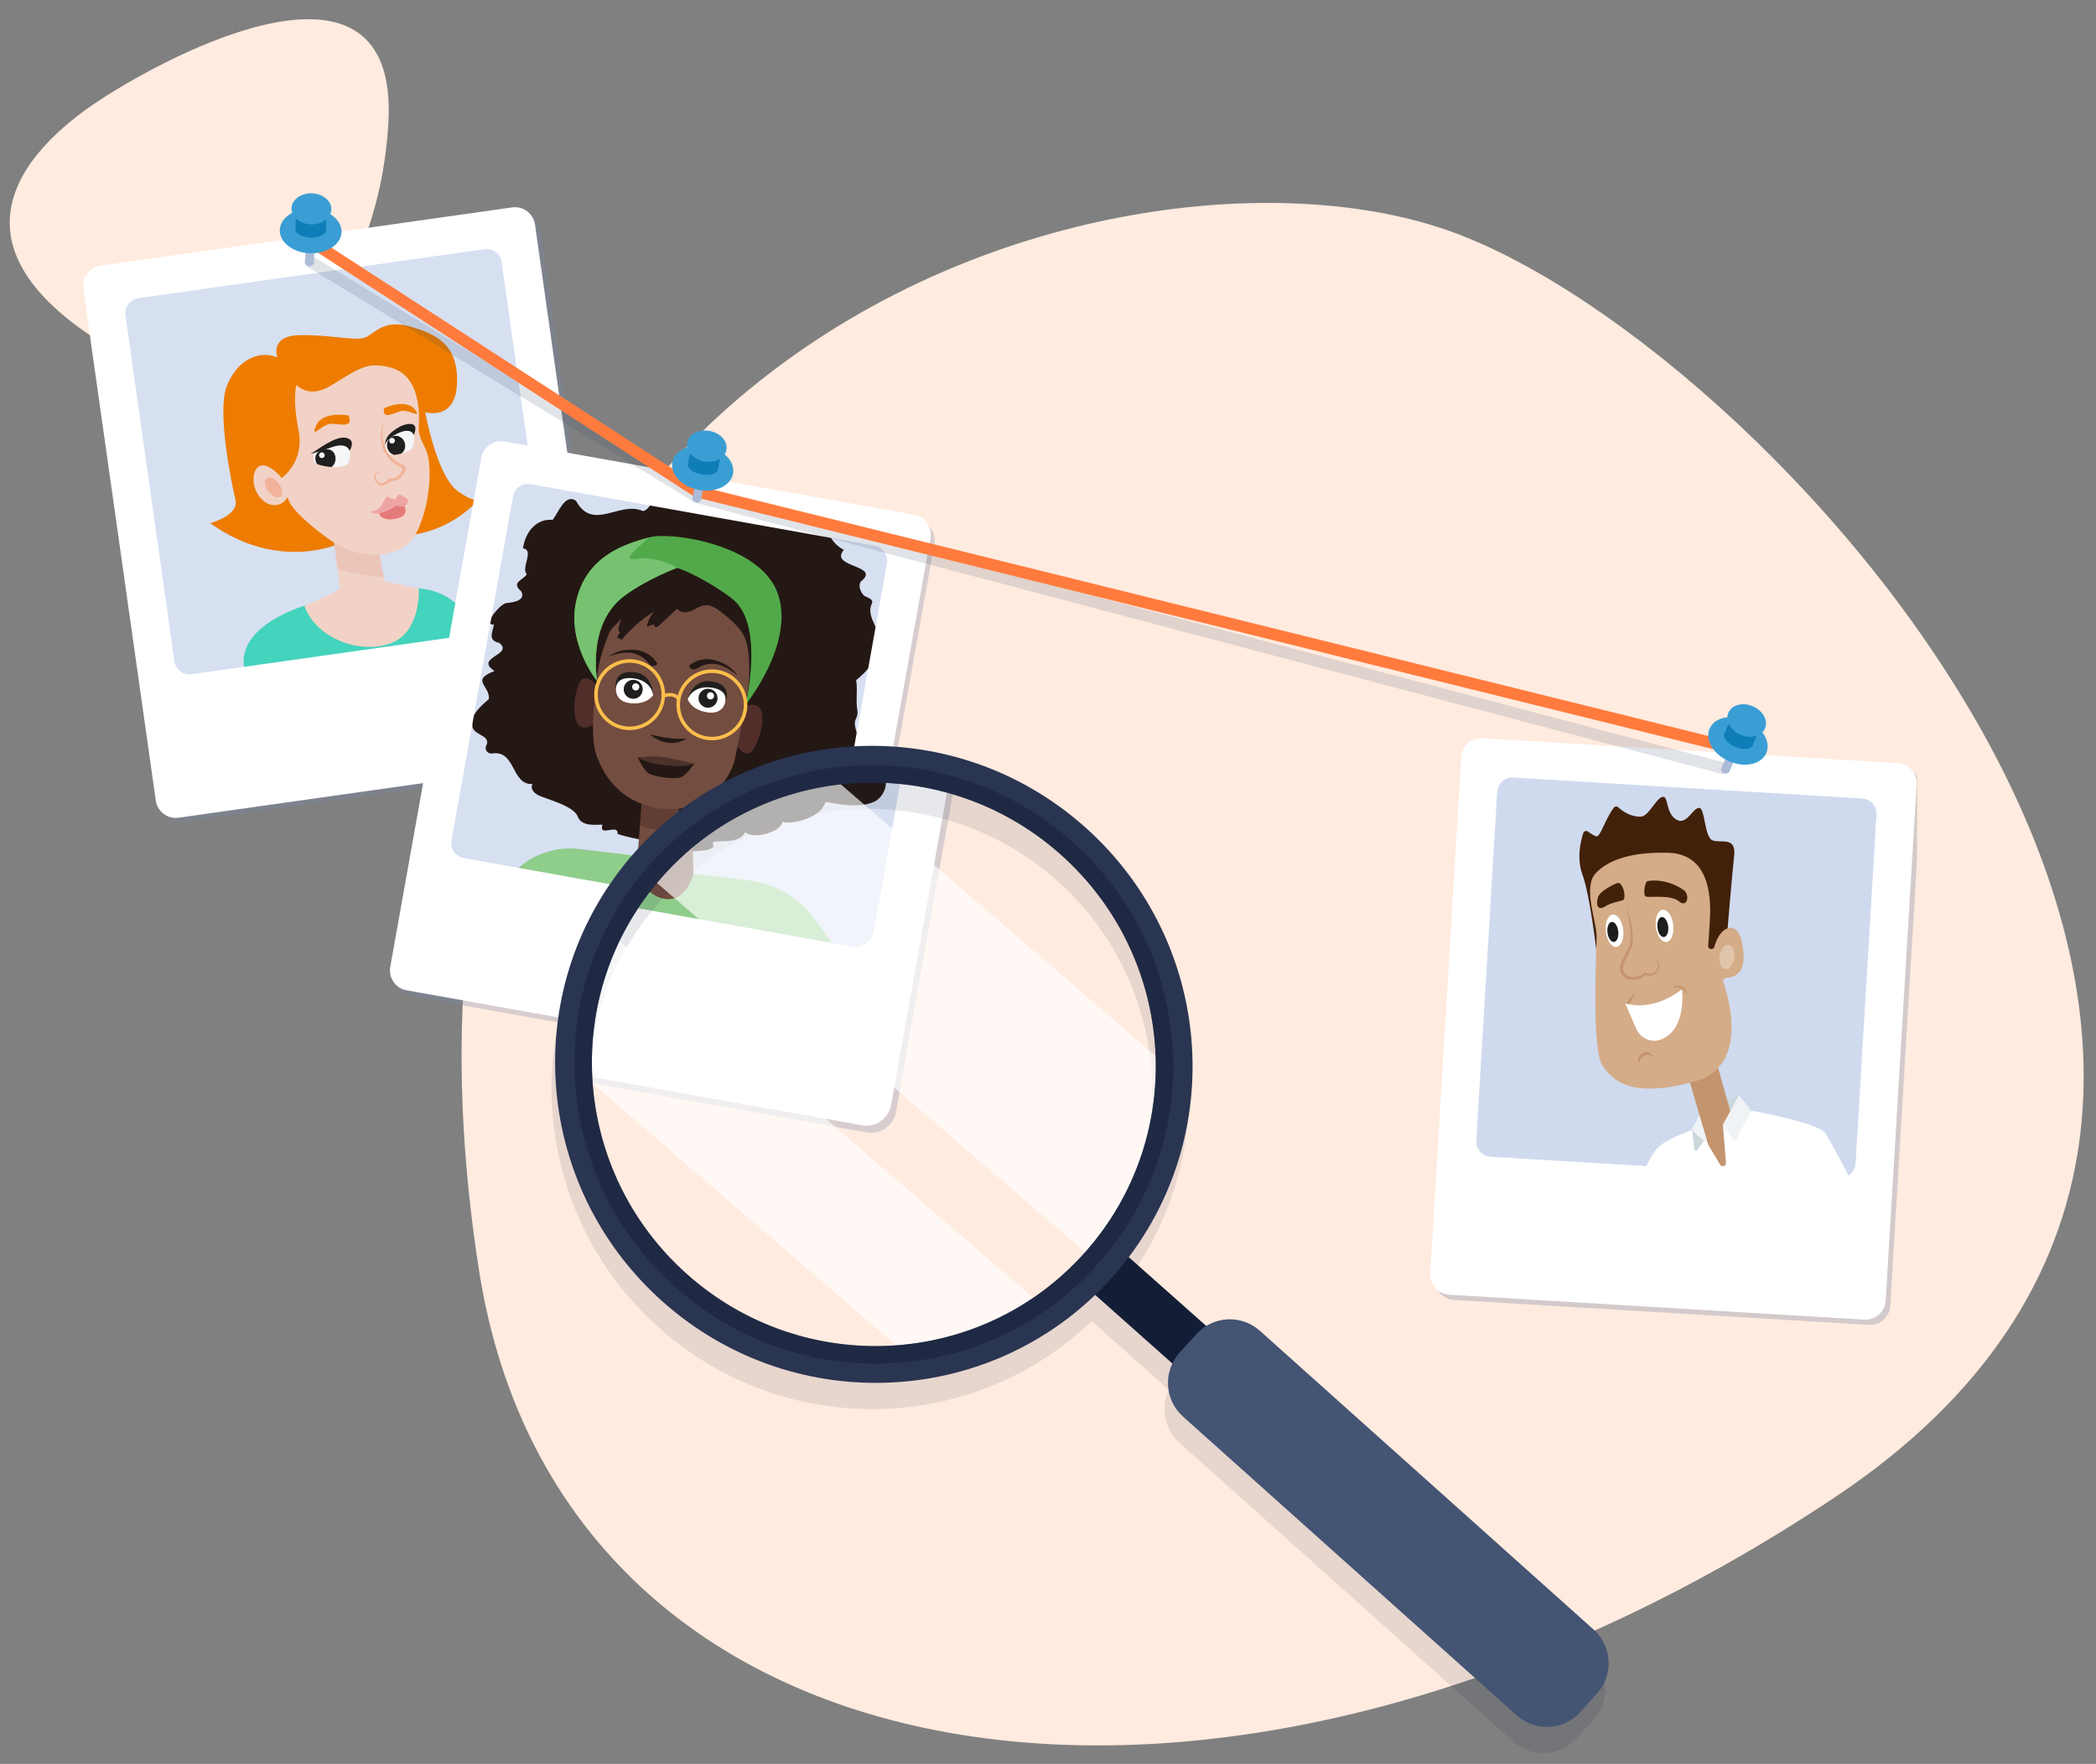 <svg xmlns="http://www.w3.org/2000/svg" xmlns:xlink="http://www.w3.org/1999/xlink" width="677.08" height="569.79" viewBox="0 0 677.08 569.79"><rect x="0" y="0" width="677.08" height="569.79" fill="#808080" stroke="none"/><defs><style>.uuid-dbd7fe86-b0df-4e02-b9c9-ddeb416dab77{fill:#512e29;}.uuid-1f6c19d0-1766-428b-af77-1d5c33235019{fill:none;}.uuid-f231f611-d185-4d3c-a706-bbe4e9144423{clip-path:url(#uuid-7ace41f6-9588-4e81-b0d4-f74372aef672);}.uuid-8cb3a108-7d66-4fa5-8c94-ffd1056febd8{fill:#f1b399;}.uuid-a4138a43-841a-4a81-b680-11cdb18545c3{fill:#52a949;}.uuid-8458871e-7363-4027-b02b-89584852e485{fill:#76c270;}.uuid-0ab805ca-9c82-4c1d-b407-5a7afafacbef{fill:#cbd7db;}.uuid-43fa63ac-a19b-4964-8515-413459365c39{fill:#d0daee;}.uuid-680b1052-d862-482e-bbc6-eef59f0ca9df,.uuid-14639459-3a8d-4a88-9e31-7ead35e84067{isolation:isolate;}.uuid-680b1052-d862-482e-bbc6-eef59f0ca9df,.uuid-9783d395-3432-4a0a-a764-b655f17f5ec7{opacity:.3;}.uuid-72db667d-0659-4df9-ae19-91fba39141ac{fill:#d7e0f1;}.uuid-104b79df-b42d-48ae-9f71-caf2d839ca7e{clip-path:url(#uuid-4ccad45a-09f1-4081-9e7c-712bff9ba8fc);}.uuid-084fa3f1-ff2f-4303-9aae-3270a4bd95ba{fill:#42210a;}.uuid-e565116b-8e8b-4bb1-8ef5-a5fdd68fb046{fill:#ed7c00;}.uuid-f4bcf6ce-548c-41dd-8303-b6e1c521c9d6{fill:#f2d2c6;}.uuid-a21eba31-6d7a-464c-a1e9-08d240596588{mix-blend-mode:multiply;}.uuid-a21eba31-6d7a-464c-a1e9-08d240596588,.uuid-a47a159d-1a4f-460c-a313-1f2a6b20b9b0{opacity:.5;}.uuid-54cf52e9-b1b4-4387-91e8-7277a0a62ede{clip-path:url(#uuid-c2381b49-d5de-4984-95f1-732b2893cb84);}.uuid-85483a94-0612-44e8-b014-a70badaab188{clip-path:url(#uuid-6122d60f-43b3-48e3-ae7a-c2ed873e214a);}.uuid-4ea512b3-77c5-4872-bd4a-d7d537e3491b{clip-path:url(#uuid-a881870a-7fb9-43a8-a004-1c862f9262ee);}.uuid-e624c666-a7e7-4f4f-8309-6da579ddaa03{fill:#2a3551;}.uuid-e86a6606-02e7-4601-91d7-2f7005ae7eae{clip-path:url(#uuid-dc47042b-ff08-4f50-a63f-e97450fe3569);}.uuid-f3fcf564-d60b-4914-95cb-48aaa9f5427d{mix-blend-mode:soft-light;opacity:.66;}.uuid-0b170d69-cf4a-43a0-87fb-3c53a66f6760{clip-path:url(#uuid-1320358e-f6da-4204-a76f-aa377c1d79be);}.uuid-ba8bed62-665c-47fb-bd6d-b5f802011c8e{fill:#f0f3f5;}.uuid-184c2df0-c109-4bf4-8135-eb752c0d01b9{fill:#44d3bd;}.uuid-4362f188-cd67-46c4-baa3-985a20e3740a{clip-path:url(#uuid-8d4d62eb-4967-44ef-bc2c-04af30901aee);}.uuid-1b8d5d5b-a1a8-4e16-9817-68ae8b451473{fill:#ecc5b9;}.uuid-f89a48cf-e612-4505-accd-d46914488f3a{clip-path:url(#uuid-d258702f-7503-483e-be6e-e10481649206);}.uuid-2dc327e3-4c95-4fb1-851f-f1317c118b7f{opacity:.1;}.uuid-2dc327e3-4c95-4fb1-851f-f1317c118b7f,.uuid-e24eb879-7ff2-4c2c-87ec-e7fa2fa4bebf{fill:#131d35;}.uuid-c89a02a7-8026-43f3-baf4-a5afa4399e5a{fill:#fdbe4c;}.uuid-e64317f8-f401-4e40-bc48-9e4247bd2685{clip-path:url(#uuid-a456f843-8462-4eb6-b08f-0965f0788495);}.uuid-ef85882a-84d6-4a1b-b9bb-24b2eb068d88{fill:#7887a7;}.uuid-c68b5392-b014-47d1-9392-0eff6bb2091e{fill:#acbbd7;}.uuid-f82572e1-b45b-4944-9341-5be65445a13f{fill:#3a9ed4;}.uuid-b705a689-f2a0-426b-b542-3438601c91b3{clip-path:url(#uuid-b20e1f33-a91d-4dfc-9979-92b3e943c35c);}.uuid-2e96b672-02d5-4dec-a551-391f0098ae40{clip-path:url(#uuid-7c1447bc-ab17-468a-9d05-a5b951172db0);}.uuid-fc682f06-637b-42a3-9c9e-225ec26bb8aa{fill:#fff;}.uuid-931e984c-8bff-426b-baf2-64249c9dcfa9{fill:#1d1d1c;}.uuid-117db28e-4db3-4797-aae4-65137736b828{fill:#6c7c9b;}.uuid-0c999e75-f6c3-44ac-80e2-3822c7c564c6{fill:#0f7db8;}.uuid-836d9019-7ca2-45ad-b558-98cc24ac3492{fill:#241815;}.uuid-99b7ee39-173e-4330-b251-ee1bd5f9a3a0{fill:#f4f6f8;}.uuid-8984030c-c530-4323-9695-3add3dce6e69{fill:#445473;}.uuid-3b97638c-d729-4496-85c2-0df7219ea956{opacity:.15;}.uuid-753f61f7-9469-4d2c-a14c-a0f48070cf87{fill:#c4946e;}.uuid-1fc5584a-eedb-479e-9132-7f1a26621e43{clip-path:url(#uuid-0bd3ecac-a6e9-4896-b6ff-582099c48096);}.uuid-72a60811-c87a-4963-bc79-bf5cf6f7df9c{fill:#efa4a4;}.uuid-4596da03-b932-45aa-a850-b149ec0e58ca{clip-path:url(#uuid-adbbea16-faea-451d-8fb6-f9aacab33f76);}.uuid-86f98769-4a41-455b-8f22-d3d38cc2ea99{clip-path:url(#uuid-234d4541-db79-4fa0-bccd-04c089753c4b);}.uuid-f7f84cf0-71e6-4c0a-a8e7-1d17686aeea1{fill:#d4ac88;}.uuid-ba83e18d-9769-470b-b5f9-5801184e0c33{clip-path:url(#uuid-296a05d1-88dc-4a58-bf1c-5a3e5ee16d44);}.uuid-135e2ba4-cba0-48c8-a36e-9386f7c58352{fill:#ffebdf;}.uuid-3c073900-d5dc-484a-9bb9-160e2fafc462{clip-path:url(#uuid-aa058bf8-03aa-4005-8dba-fa7595d1c8a0);}.uuid-837e0e62-cad9-4ae1-8f5a-b15799bab8f3{clip-path:url(#uuid-5f379582-30ce-4d29-a647-9d5d974d3099);}.uuid-af8c1c9a-dc46-465b-8a71-1bf002b2990e{fill:#e57a7b;}.uuid-1470e12b-5774-4cf4-b0b6-f73488dab7f6{clip-path:url(#uuid-6a0df8ca-1bff-4c46-beeb-2d76fc47d5a6);}.uuid-a58ceb8a-5498-4f7d-b7e0-d7b21b827c6b{fill:#8fcd8b;}.uuid-29482dd0-95a7-4b0d-a198-7cffec99e1f3{fill:#2e4160;}.uuid-20ca53b6-5f93-422b-8c7d-876e3c5a682a{clip-path:url(#uuid-9f0b32f3-cdd5-40b3-ac09-f346b9782ea3);}.uuid-b6806734-f175-4c76-9ca6-33a892ac6436{fill:#734d3f;}.uuid-0a42f33e-5af8-4a71-b773-03c6840056f9{fill:#201f1d;}.uuid-4ade9225-cb57-4431-91a7-bd98bde579ab{fill:#ff7b3d;}</style><clipPath id="uuid-aa058bf8-03aa-4005-8dba-fa7595d1c8a0"><rect class="uuid-1f6c19d0-1766-428b-af77-1d5c33235019" x="23.72" y="62.45" width="595.61" height="365.49"></rect></clipPath><clipPath id="uuid-a881870a-7fb9-43a8-a004-1c862f9262ee"><rect class="uuid-1f6c19d0-1766-428b-af77-1d5c33235019" x="23.72" y="62.45" width="595.61" height="365.49"></rect></clipPath><clipPath id="uuid-adbbea16-faea-451d-8fb6-f9aacab33f76"><rect class="uuid-1f6c19d0-1766-428b-af77-1d5c33235019" x="23.72" y="62.45" width="595.61" height="365.49"></rect></clipPath><clipPath id="uuid-d258702f-7503-483e-be6e-e10481649206"><rect class="uuid-1f6c19d0-1766-428b-af77-1d5c33235019" x="463.48" y="240.14" width="157.14" height="187.84"></rect></clipPath><clipPath id="uuid-6a0df8ca-1bff-4c46-beeb-2d76fc47d5a6"><rect class="uuid-1f6c19d0-1766-428b-af77-1d5c33235019" x="555.43" y="305.21" width="4.89" height="7.82"></rect></clipPath><clipPath id="uuid-b20e1f33-a91d-4dfc-9979-92b3e943c35c"><rect class="uuid-1f6c19d0-1766-428b-af77-1d5c33235019" x="28.61" y="68.3" width="169.47" height="197.27"></rect></clipPath><clipPath id="uuid-a456f843-8462-4eb6-b08f-0965f0788495"><rect class="uuid-1f6c19d0-1766-428b-af77-1d5c33235019" x="127.23" y="144.36" width="174.69" height="201.13"></rect></clipPath><clipPath id="uuid-9f0b32f3-cdd5-40b3-ac09-f346b9782ea3"><rect class="uuid-1f6c19d0-1766-428b-af77-1d5c33235019" x="206.73" y="259.15" width="12.8" height="9.84"></rect></clipPath><clipPath id="uuid-0bd3ecac-a6e9-4896-b6ff-582099c48096"><rect class="uuid-1f6c19d0-1766-428b-af77-1d5c33235019" x="205.94" y="244.37" width="18.4" height="3.32"></rect></clipPath><clipPath id="uuid-7c1447bc-ab17-468a-9d05-a5b951172db0"><rect class="uuid-1f6c19d0-1766-428b-af77-1d5c33235019" x="98.28" y="82.59" width="460.35" height="167.5"></rect></clipPath><clipPath id="uuid-8d4d62eb-4967-44ef-bc2c-04af30901aee"><circle class="uuid-1f6c19d0-1766-428b-af77-1d5c33235019" cx="278.24" cy="342.06" r="98.1"></circle></clipPath><clipPath id="uuid-c2381b49-d5de-4984-95f1-732b2893cb84"><rect class="uuid-1f6c19d0-1766-428b-af77-1d5c33235019" x="108.98" y="115.96" width="217.1" height="249.96"></rect></clipPath><clipPath id="uuid-dc47042b-ff08-4f50-a63f-e97450fe3569"><rect class="uuid-1f6c19d0-1766-428b-af77-1d5c33235019" x="207.77" y="258.62" width="15.9" height="12.23"></rect></clipPath><clipPath id="uuid-6122d60f-43b3-48e3-ae7a-c2ed873e214a"><rect class="uuid-1f6c19d0-1766-428b-af77-1d5c33235019" x="206.79" y="240.25" width="22.87" height="4.13"></rect></clipPath><clipPath id="uuid-7ace41f6-9588-4e81-b0d4-f74372aef672"><rect class="uuid-1f6c19d0-1766-428b-af77-1d5c33235019" x="246.23" y="201.38" width="223.88" height="427.94" transform="translate(-190.2 405.35) rotate(-48.18)"></rect></clipPath><clipPath id="uuid-4ccad45a-09f1-4081-9e7c-712bff9ba8fc"><rect class="uuid-1f6c19d0-1766-428b-af77-1d5c33235019" x="246.23" y="201.38" width="223.88" height="427.94" transform="translate(-190.2 405.35) rotate(-48.18)"></rect></clipPath><clipPath id="uuid-296a05d1-88dc-4a58-bf1c-5a3e5ee16d44"><rect class="uuid-1f6c19d0-1766-428b-af77-1d5c33235019" x="246.23" y="201.38" width="223.88" height="427.94" transform="translate(-190.2 405.35) rotate(-48.18)"></rect></clipPath><clipPath id="uuid-5f379582-30ce-4d29-a647-9d5d974d3099"><rect class="uuid-1f6c19d0-1766-428b-af77-1d5c33235019" x="268.62" y="227.04" width="65.93" height="187.99" transform="translate(-138.76 331.75) rotate(-48.18)"></rect></clipPath><clipPath id="uuid-234d4541-db79-4fa0-bccd-04c089753c4b"><rect class="uuid-1f6c19d0-1766-428b-af77-1d5c33235019" x="231.35" y="285.58" width="43.46" height="181.07" transform="translate(-195.98 313.95) rotate(-48.18)"></rect></clipPath><clipPath id="uuid-1320358e-f6da-4204-a76f-aa377c1d79be"><rect class="uuid-1f6c19d0-1766-428b-af77-1d5c33235019" x="185.9" y="246.85" width="192.76" height="193.96" transform="translate(-162.18 324.95) rotate(-48.18)"></rect></clipPath></defs><g class="uuid-14639459-3a8d-4a88-9e31-7ead35e84067"><g id="uuid-3f5689d6-d7d9-41ae-9b08-4c50848d0dfb"><path class="uuid-135e2ba4-cba0-48c8-a36e-9386f7c58352" d="M44.15,117.25C-23.87,81.49,7.89,48.34,31.98,32.49c24.09-15.85,96.46-53.52,93.52,6.57-3.26,59.81-42.52,98.69-81.34,78.19"></path><path class="uuid-135e2ba4-cba0-48c8-a36e-9386f7c58352" d="M154.78,410.67C108,111.82,362.68,36.11,469.2,74.96c106.71,38.85,320.32,277.38,123.74,408.57-196.59,131.2-411.29,97.95-438.15-72.87"></path><g id="uuid-99c0e233-c5af-42fd-b14c-e5b5ba4b0d53"><g class="uuid-3c073900-d5dc-484a-9bb9-160e2fafc462"><g class="uuid-4ea512b3-77c5-4872-bd4a-d7d537e3491b"><g class="uuid-4596da03-b932-45aa-a850-b149ec0e58ca"><g class="uuid-680b1052-d862-482e-bbc6-eef59f0ca9df"><g class="uuid-f89a48cf-e612-4505-accd-d46914488f3a"><path class="uuid-117db28e-4db3-4797-aae4-65137736b828" d="M614.47,248.19l-134.04-8.04c-3.61-.22-6.71,2.54-6.93,6.15l-10,166.7c-.22,3.61,2.54,6.71,6.15,6.93l134.04,8.04c3.61.22,6.71-2.53,6.93-6.15l10-166.69c.22-3.61-2.54-6.71-6.15-6.93"></path></g></g><path class="uuid-43fa63ac-a19b-4964-8515-413459365c39" d="M605.56,255.6l-118.85-7.13c-2.86-.17-5.33,2.01-5.5,4.87l-7.13,118.85c-.17,2.86,2.01,5.33,4.88,5.5l118.85,7.13c2.86.17,5.32-2.01,5.5-4.87l7.13-118.85c.17-2.86-2.01-5.33-4.87-5.5"></path><path class="uuid-0ab805ca-9c82-4c1d-b407-5a7afafacbef" d="M556.04,355.82c.37.06,5.71-2.02,5.71-2.02l-1.34,6.96-4.38-4.93Z"></path><path class="uuid-753f61f7-9469-4d2c-a14c-a0f48070cf87" d="M544.8,345.8l7.39,25.51c.02.08.05.15.09.22l4.18,7.36c.45.79,1.62.65,1.87-.22,1.04-3.64,2.92-10.35,2.89-11.05-.04-.85-5.51-20.23-6.85-24.95-.16-.56-.76-.87-1.31-.69l-7.61,2.57c-.52.18-.81.73-.65,1.25"></path><path class="uuid-fc682f06-637b-42a3-9c9e-225ec26bb8aa" d="M551.76,369.72l3.9,6.51c.55.93,1.98.47,1.89-.61l-.95-11.66c-.03-.42.19-.82.57-1l8.26-4.03c.19-.1.41-.13.62-.09,2.7.49,21.42,3.98,23.61,7.27,1.95,2.93,9.32,17.06,11.8,21.85.37.7-.18,1.53-.97,1.49l-70.15-4.18c-.64-.04-1.09-.65-.93-1.28.8-3.08,3.21-11.22,7.15-14.12,3.9-2.87,10.1-4.86,12.47-5.56.54-.16,1.1.15,1.26.69l1.35,4.49c.02.08.06.16.1.23"></path><path class="uuid-0ab805ca-9c82-4c1d-b407-5a7afafacbef" d="M546.57,364.44l.72,6.66c.06.59.83.77,1.15.28l2.08-3.15-3.95-3.79Z"></path><path class="uuid-084fa3f1-ff2f-4303-9aae-3270a4bd95ba" d="M516.08,310.31s-.02-.21-.07-.61c-.4-3.46-2.47-20.79-4.81-27.13-1.95-5.26-.59-10.89.23-13.42.22-.67,1.02-.93,1.58-.51.77.58,1.81,1.27,2.6,1.52,1.32.41,2.66-5.03,5.65-9.2.36-.5,1.08-.57,1.54-.15,1.24,1.16,3.88,3.12,7.32,2.98,2.55-.1,5.1-6.51,7.18-6.39,1.69.1.79,5.28,4.19,7.33,3.4,2.05,5.22-3.77,7.41-3.76,1.94,0,1.62,9.63,4.39,10.53,2.78.9,7.61-1.33,6.9,4.98-.64,5.6-2.39,26.7-2.77,31.33-.04.52-.46.91-.98.93l-40.37,1.36"></path><path class="uuid-f7f84cf0-71e6-4c0a-a8e7-1d17686aeea1" d="M515.43,282.13c-4.2,4.53.38,15.62.33,20.37-.05,4.74-1.66,36.5,1.86,41.67,3.52,5.17,9.39,10.67,29.64,5.26,17.53-4.69,11.4-26.43,9.43-32.19-.22-.65.25-1.31.93-1.34,2.14-.1,5.89-1.14,5.61-7.21-.39-8.45-3.25-10.06-5.97-8.41-2.06,1.25-3.08,4.19-3.46,5.55-.12.42-.49.72-.93.75-.62.03-1.13-.48-1.07-1.1.14-1.68.4-4.98.57-8.63.23-5.25.69-20.97-13.44-21.37-14.13-.4-20.5,3.39-23.51,6.64"></path><path class="uuid-fc682f06-637b-42a3-9c9e-225ec26bb8aa" d="M522.17,305.87c1.55-.18,2.54-2.66,2.2-5.54-.34-2.88-1.87-5.06-3.43-4.88-1.55.18-2.54,2.66-2.2,5.54.34,2.88,1.87,5.06,3.43,4.88"></path><path class="uuid-084fa3f1-ff2f-4303-9aae-3270a4bd95ba" d="M523.03,285.26c-.23-.1-.49-.07-.72.03-1.17.5-5.61,2.53-6.18,4.77-.67,2.59.24,4.1,2.27,2.81,2.03-1.29,4.58-1.67,5.83-2.06,1.15-.36.37-4.87-1.2-5.55"></path><path class="uuid-084fa3f1-ff2f-4303-9aae-3270a4bd95ba" d="M532.27,284.6c-.93.14-1.66,4.58-.59,5.01,1.06.44,8.01-.74,10.69,1.56,2.67,2.3,3.61-2.09,1.62-3.57-2-1.48-6.52-3.79-11.72-3"></path><path class="uuid-753f61f7-9469-4d2c-a14c-a0f48070cf87" d="M525.17,292.41c.9,2.42,1.68,4.92,2.05,7.51.37,2.51.57,5.44-.93,7.78-.6,1.15-1.21,2.28-1.63,3.45-.4,1.15-.62,2.4.1,3.24,1.45,1.86,4.71,1.51,6.25-.07l.24-.25.24.13c.61.33,1.4.51,2.08.32.7-.17,1.26-.71,1.64-1.37.4-.64.65-1.44.34-2.15-.3-.7-1.08-1.18-1.87-1.21.8-.04,1.66.36,2.07,1.12.43.78.22,1.73-.15,2.46-.35.76-1,1.46-1.87,1.73-.88.27-1.78.12-2.6-.26l.48-.12c-.98,1.22-2.32,1.66-3.72,1.8-1.41.1-2.88-.4-3.85-1.54-1.04-1.23-.75-2.95-.27-4.14.49-1.26,1.13-2.4,1.74-3.54,1.4-2.12,1.29-4.76,1.1-7.29-.28-2.54-.75-5.09-1.45-7.59"></path><path class="uuid-753f61f7-9469-4d2c-a14c-a0f48070cf87" d="M533.98,341.4c-1.05-.68-2.08-.96-2.88-.36-.47.25-.85.6-1.14,1.02-.28.42-.49.95-.5,1.57-.34-.52-.42-1.25-.17-1.9.23-.66.77-1.14,1.29-1.51.6-.34,1.42-.5,2.07-.19.65.27,1.08.8,1.32,1.37"></path><path class="uuid-753f61f7-9469-4d2c-a14c-a0f48070cf87" d="M544.99,321.27c-.48-.92-1.1-1.6-1.95-1.9-.41-.19-.88-.32-1.31-.37-.42-.04-.91,0-1.24.41.04-.56.66-.98,1.22-1.01.58-.07,1.1.08,1.63.25,1.04.43,1.82,1.55,1.65,2.62"></path><path class="uuid-753f61f7-9469-4d2c-a14c-a0f48070cf87" d="M525,324.08s3.03-2.26,3.29-5.16c0,0-.57,5.01-2.89,6.08l-.4-.92Z"></path><path class="uuid-fc682f06-637b-42a3-9c9e-225ec26bb8aa" d="M525,324.08s8.37,3.22,18.31-4.5c0,0,1.81,12.66-6.59,16.16-3.19,1.33-6.85-.32-8.21-3.5l-3.51-8.16Z"></path><g class="uuid-680b1052-d862-482e-bbc6-eef59f0ca9df"><g class="uuid-1470e12b-5774-4cf4-b0b6-f73488dab7f6"><path class="uuid-fc682f06-637b-42a3-9c9e-225ec26bb8aa" d="M560.24,309.48c.33-2.15-.47-4.06-1.78-4.25-1.31-.2-2.63,1.38-2.96,3.53-.33,2.15.47,4.06,1.78,4.25,1.31.2,2.63-1.38,2.96-3.53"></path></g></g><path class="uuid-ba8bed62-665c-47fb-bd6d-b5f802011c8e" d="M561.75,353.8l-5.2,9.48,3.09,4.62c.34.5,1.09.46,1.37-.07l4.19-8.01c.33-.62.25-1.38-.18-1.93l-3.26-4.09Z"></path><path class="uuid-ba8bed62-665c-47fb-bd6d-b5f802011c8e" d="M551.7,369.61s-5.84-4.6-5.13-5.17c.7-.57,2.41-4.22,2.41-4.22l2.72,9.39Z"></path><path class="uuid-931e984c-8bff-426b-baf2-64249c9dcfa9" d="M521.39,304.27c.96-.11,1.57-1.65,1.36-3.43s-1.16-3.14-2.12-3.02c-.96.11-1.57,1.65-1.36,3.43.21,1.78,1.16,3.14,2.12,3.02"></path><path class="uuid-fc682f06-637b-42a3-9c9e-225ec26bb8aa" d="M538.32,304.29c1.55-.18,2.54-2.66,2.2-5.54-.34-2.88-1.87-5.06-3.43-4.88-1.55.18-2.54,2.66-2.2,5.54.34,2.88,1.87,5.06,3.43,4.88"></path><path class="uuid-931e984c-8bff-426b-baf2-64249c9dcfa9" d="M537.53,302.69c.96-.11,1.57-1.65,1.36-3.43-.21-1.78-1.16-3.14-2.12-3.02-.96.11-1.57,1.65-1.36,3.43.21,1.78,1.16,3.14,2.12,3.02"></path><path class="uuid-fc682f06-637b-42a3-9c9e-225ec26bb8aa" d="M613.05,246.51l-134.16-8.05c-3.58-.21-6.66,2.54-6.87,6.15l-10,166.7c-.22,3.61,2.51,6.71,6.09,6.93l134.16,8.05c3.58.21,6.66-2.54,6.87-6.15l10-166.7c.22-3.61-2.51-6.71-6.09-6.93M599.41,375.82c-.16,2.71-2.49,4.77-5.2,4.61l-112.71-6.76c-2.71-.16-4.77-2.49-4.61-5.2l6.76-112.68c.16-2.71,2.49-4.77,5.2-4.61l112.71,6.76c2.71.16,4.77,2.49,4.61,5.2l-6.76,112.68Z"></path><g class="uuid-9783d395-3432-4a0a-a764-b655f17f5ec7"><g class="uuid-b705a689-f2a0-426b-b542-3438601c91b3"><path class="uuid-ef85882a-84d6-4a1b-b9bb-24b2eb068d88" d="M192.46,246.68l-132.96,18.83c-3.58.51-6.9-1.99-7.4-5.57L28.68,94.59c-.51-3.58,1.98-6.9,5.57-7.4l132.96-18.83c3.58-.51,6.9,1.98,7.4,5.57l23.42,165.34c.51,3.58-1.99,6.9-5.57,7.4"></path></g></g><path class="uuid-72db667d-0659-4df9-ae19-91fba39141ac" d="M175.76,206.57l-114.55,16.22c-4.56.65-8.78-2.53-9.43-7.09l-16.22-114.55c-.65-4.56,2.53-8.78,7.09-9.42l114.55-16.22c4.56-.65,8.78,2.53,9.42,7.09l16.22,114.55c.65,4.56-2.53,8.78-7.09,9.43"></path><path class="uuid-e565116b-8e8b-4bb1-8ef5-a5fdd68fb046" d="M89.57,115.46s-2.44-6.78,6.61-7.16c9.05-.38,18.27,1.82,21.45.84s5.93-6.22,14.79-3.68c8.86,2.54,15.67,6.07,15.22,18.38-.45,12.31-10.29,9.31-10.29,9.31,0,0,3.73,20.43,10.32,25.32,6.59,4.88,7.42,2.34,7.42,2.34,0,0-8.54,10.91-23.61,12.12s-21.75,2.63-21.75,2.63c0,0-19.7,9.32-41.85-6.56,0,0,9.42-2.45,8.18-7.57-1.24-5.13-5.98-28.16-2.9-36.42,3.26-8.76,10.54-12.06,16.43-9.54"></path><path class="uuid-184c2df0-c109-4bf4-8135-eb752c0d01b9" d="M105.81,193.56l-7.49,2.13s-21.46,6.14-19.5,19.72c1.2,8.31,58.15,5.27,76.12-7.15,0,0-3.13-16.93-19.68-18.19-16.55-1.26-29.46,3.49-29.46,3.49"></path><path class="uuid-1b8d5d5b-a1a8-4e16-9817-68ae8b451473" d="M121.25,171.31l-14.3-2.82s1.26,9.1,2.09,15.4c2.74,1.05,7.34,2.15,14.92,2.5l-2.71-15.07Z"></path><path class="uuid-f4bcf6ce-548c-41dd-8303-b6e1c521c9d6" d="M124.21,187.78l-.25-1.39c-7.58-.35-12.18-1.45-14.92-2.5.39,3,.68,5.36.69,5.82.02,1.41-11.4,5.98-11.4,5.98,3.93,11.09,18.98,15.88,28.4,11.91,9.42-3.97,8.54-17.53,8.54-17.53l-11.06-2.29Z"></path><path class="uuid-f4bcf6ce-548c-41dd-8303-b6e1c521c9d6" d="M95.76,124.36s2.9,3.19,7.76,1.74c4.87-1.44,11.64-8.2,17.64-8.07,6,.13,11.86,2.15,13.61,11.08,1.75,8.93-1.24,8.38,2.47,15.39s.35,26.86-5.8,31.49c-6.55,4.94-16.82,4.31-25.58-2.09-8.77-6.4-12.55-10.78-12.96-13.39,0,0-1.16,2.62-4.11,2.67-2.95.05-5.64-2.59-6.58-5.99-.94-3.4.22-7.15,2.99-6.86,2.77.29,5.8,4.06,5.8,4.06,0,0,7.51-5.08,5.44-15.43-2.07-10.35-.69-14.6-.69-14.6"></path><path class="uuid-99b7ee39-173e-4330-b251-ee1bd5f9a3a0" d="M112.95,143.33s.59,4.62-.5,6.3c-1.62,2.49-10.39.76-10.97-.29-.58-1.05.07-3.42.07-3.42l6.86-2.77,4.55.18Z"></path><path class="uuid-0a42f33e-5af8-4a71-b773-03c6840056f9" d="M112.93,145.65s2.33-3.66-1.29-4.24c-3.62-.58-9.2,4.1-11.31,5.16,0,0,1.88-.3,6.62-2.03,5.31-1.94,5.98,1.1,5.98,1.1"></path><path class="uuid-99b7ee39-173e-4330-b251-ee1bd5f9a3a0" d="M133.73,140.35s.28,2.13-.33,3.9c-.69,2-6.2,3-7.67,2.45-1.28-.48-1.12-1.43-1.16-2.08-.09-1.45.67-3.02,1.73-3.92,1.54-1.31,6.24-4.84,7.42-.35"></path><path class="uuid-0a42f33e-5af8-4a71-b773-03c6840056f9" d="M125.09,144.55c.25,1.1,1.01,1.94,1.95,2.3.5.19,2.46-.19,2.79-.48.84-.71,1.25-1.9.98-3.11-.38-1.69-1.97-2.77-3.55-2.42-1.58.36-2.55,2.01-2.17,3.7"></path><path class="uuid-0a42f33e-5af8-4a71-b773-03c6840056f9" d="M124.38,143.74s-.1-1.91,1.48-3.5c1.52-1.52,3.16-2.32,3.52-2.52.97-.52,6.56-2.48,4.27,2.86,0,0-.59-2.64-4.86-.72-4.27,1.92-4.41,3.87-4.41,3.87"></path><path class="uuid-0a42f33e-5af8-4a71-b773-03c6840056f9" d="M101.95,148.75c.09.41.19.84.45,1.11.31.33,4.44,1.24,4.81.92.93-.79,1.39-2.12,1.09-3.47-.42-1.88-2.05-2.48-3.81-2.09-1.75.4-2.97,1.63-2.55,3.52"></path><path class="uuid-99b7ee39-173e-4330-b251-ee1bd5f9a3a0" d="M103.07,147.25c.11.5.6.81,1.1.7.5-.11.81-.6.7-1.1-.11-.5-.6-.81-1.1-.7-.5.11-.81.6-.7,1.1"></path><path class="uuid-99b7ee39-173e-4330-b251-ee1bd5f9a3a0" d="M127.55,142.16c.11.5-.2.99-.7,1.1-.5.11-.99-.2-1.1-.7-.11-.5.2-.99.7-1.1.5-.11.99.2,1.1.7"></path><path class="uuid-af8c1c9a-dc46-465b-8a71-1bf002b2990e" d="M130.43,162.96s1.52,2.42-.34,3.73c-1.87,1.31-7.28,2.02-7.82-1.34-.23-1.45,8.16-2.39,8.16-2.39"></path><path class="uuid-72a60811-c87a-4963-bc79-bf5cf6f7df9c" d="M127.55,161.39c.16-.22,1.29-1.74,1.29-1.74,0,0,2.85,1.06,2.93,1.95.08.89-.45,1.88-1.67,2.06-1.21.18-1.73-.64-2.6,0-.87.65-5.74,3.44-7.9,1.57,0,0,2.34.12,3.68-2.15,1.34-2.28,1.38-2.8,1.97-2.56.59.23,2.3.88,2.3.88"></path><path class="uuid-e565116b-8e8b-4bb1-8ef5-a5fdd68fb046" d="M124.02,131.94c.03-.21,7.18-3.29,9.93.27,2.75,3.56-1.94-.26-4.69.65-2.75.91-5.7,2.63-5.24-.92"></path><path class="uuid-e565116b-8e8b-4bb1-8ef5-a5fdd68fb046" d="M112.66,134.3c-.08-.22-8.57-1.6-10.57,3.23-1.99,4.83,2.01-.86,5.2-.65,3.19.21,6.81,1.29,5.37-2.58"></path><path class="uuid-8cb3a108-7d66-4fa5-8c94-ffd1056febd8" d="M124.18,135.58c-1.18,4-.72,8.64,1.93,11.73.66.76,1.44,1.43,2.29,1.98.43.27.87.51,1.33.7.25.11.41.15.7.24.72.34.62.95.61,1.21-.38,2.46-2.7,4.2-5.07,3.97l.34-.12c-.72.64-1.49,1.18-2.47,1.47-.48.13-1.08.16-1.57-.15-.49-.34-.69-.73-.96-1.14-.46-.72-.84-2.07.16-2.71.96-.47,1.92.06,2.62.55-.76-.4-1.76-.74-2.45-.29-.67.5-.3,1.49.15,2.15.49.79,1.06,1.22,1.85.89.75-.26,1.46-.84,2.06-1.4l.15-.14.18.02c1.92.2,3.77-1.41,4-3.17.05-.23-.12-.29.09-.16-.22-.06-.56-.18-.79-.29-.52-.23-.99-.51-1.46-.81-.92-.62-1.75-1.36-2.45-2.21-1.46-1.68-2.16-3.9-2.32-6.04-.18-2.15.19-4.34,1.08-6.27"></path><path class="uuid-8cb3a108-7d66-4fa5-8c94-ffd1056febd8" d="M86.67,158.71c1.22,1.65,2.97,2.43,3.91,1.74.94-.69.72-2.6-.5-4.25-1.22-1.65-2.97-2.43-3.91-1.74-.94.69-.72,2.6.5,4.25"></path><path class="uuid-fc682f06-637b-42a3-9c9e-225ec26bb8aa" d="M165.48,66.99l-133.07,18.84c-3.55.5-6.02,3.81-5.51,7.4l23.42,165.35c.51,3.58,3.8,6.08,7.35,5.57l133.07-18.84c3.55-.5,6.02-3.81,5.51-7.39l-23.42-165.35c-.51-3.58-3.8-6.08-7.35-5.57M177.87,196.43c.38,2.69-1.49,5.17-4.18,5.55l-111.79,15.83c-2.69.38-5.17-1.49-5.55-4.17l-15.83-111.77c-.38-2.69,1.49-5.17,4.18-5.55l111.79-15.83c2.69-.38,5.17,1.49,5.55,4.17l15.83,111.77Z"></path><g class="uuid-9783d395-3432-4a0a-a764-b655f17f5ec7"><g class="uuid-e64317f8-f401-4e40-bc48-9e4247bd2685"><path class="uuid-ef85882a-84d6-4a1b-b9bb-24b2eb068d88" d="M264.82,345.39l-132.19-23.64c-3.56-.64-5.93-4.04-5.29-7.6l29.4-164.39c.64-3.56,4.04-5.93,7.6-5.29l132.19,23.64c3.56.64,5.93,4.04,5.29,7.6l-29.4,164.39c-.64,3.56-4.04,5.93-7.6,5.29"></path></g></g><path class="uuid-72db667d-0659-4df9-ae19-91fba39141ac" d="M268.34,305.01l-125.38-22.42c-.95-.17-1.58-1.08-1.41-2.03l22.42-125.38c.17-.95,1.08-1.58,2.03-1.41l125.38,22.42c.95.17,1.58,1.08,1.41,2.03l-22.42,125.38c-.17.95-1.08,1.58-2.03,1.41"></path><path class="uuid-836d9019-7ca2-45ad-b558-98cc24ac3492" d="M199.53,269.4c.24-3.6-6.18,1.31-4.93-2.99-1.4-.17-6.66.94-7.99-2.67-1.33-3.61-11.05-5.81-13.05-7.03-2-1.22-2.04-2.69-1.52-3.44-7.06.37-5.28-11.32-13.35-9.83-1.67-.17-2.27-1.74-1.43-3,1.08-3.14-4.95-2.96-4.66-6.28-.62-3.36,2.88-6.17,5.32-8.35.43-4.29-6.06-6.06,1.82-9.05-6.72-4.46,6.35-5.13,1.56-9.08-3.79-.78-2.23-3.28-1.73-5.97-3.97.59,2.03-6.81,4.05-6.91,2.14-.17,6.32-.81,4.76-3.76-3.36-2.96.33-3.43,1.81-5.52-2.03-2.13,2.56-7.73-1.25-8.41.77-5.31,4.3-9.64,9.58-9.18,1.78-2.11,3.94-8.67,7.55-6.15,5.54,10.04,13.96-.08,21.63,3.31,3.12-.3,4.86-9.69,8.31-5.95.69,1.83,2.84,1.3,4.03.17,8.82,4,7.95,3.37,17.94-.78-.57,5.61,6.37.95,10.39,5.34,10.58-1.1,12.91,6.03,19.88,3.81-2.38,3.56.88,8.28,4.36,9.93-5.01,5.75,12.18,4.85,5.55,10.18-1.05,1.19-.26,3.56,1.09,4.72,5.73,2.49-.61,1.45,3.18,9.1,4.81,9.7-3.89,16.46-5.88,18.12.58,2.85-.18,6.69.42,9.82.2,1.04-.17,2.05-.62,3.01-.78,1.68.84,4.54.79,6.23-.13,2.63-3.57,5.04-3.98,7.57-.25,1.56-.86,3.02-2.01,4.11-1.06,1.01-1.51,2.58-1.41,4.18.11,1.8-1.32,4.04-2.96,4.78-3.96,1.81-9.04.64-12.73.08-1.54,5.16-11.19,5.99-11.15,5-.09,2.86-7.74,4.86-9.66,2.85-2.16,3.98-9.38,1.23-8.38,3.23,1.42,2.85-15.65,1.97-25.36-1.18"></path><path class="uuid-dbd7fe86-b0df-4e02-b9c9-ddeb416dab77" d="M193.37,222.14s-2.66-3.68-5.07-2.82c-2.41.86-5.17,16.63,1.16,15.6,6.34-1.03,3.91-12.78,3.91-12.78"></path><path class="uuid-dbd7fe86-b0df-4e02-b9c9-ddeb416dab77" d="M193.37,222.14s-2.66-3.68-5.07-2.82c-2.41.86-5.17,16.63,1.16,15.6,6.34-1.03,3.91-12.78,3.91-12.78"></path><path class="uuid-dbd7fe86-b0df-4e02-b9c9-ddeb416dab77" d="M237.37,239.76s2.09,4.04,4.6,3.54c2.51-.5,7.57-15.69,1.15-15.6-6.42.09-5.75,12.07-5.75,12.07"></path><path class="uuid-dbd7fe86-b0df-4e02-b9c9-ddeb416dab77" d="M237.37,239.76s2.09,4.04,4.6,3.54c2.51-.5,7.57-15.69,1.15-15.6-6.42.09-5.75,12.07-5.75,12.07"></path><path class="uuid-a58ceb8a-5498-4f7d-b7e0-d7b21b827c6b" d="M261.28,303.79l-99.1-17.86,3.42-3.72c5.46-5.95,13.45-8.91,21.48-7.96l46.97,5.59c7.01.83,13.34,4.58,17.45,10.31l9.78,13.63Z"></path><path class="uuid-b6806734-f175-4c76-9ca6-33a892ac6436" d="M207.31,259.15l-1.48,19.2s1.18,5.64,6.7,6.37c5.52.73,7.26-6.55,7.26-6.55l-.54-18.27-11.95-.76Z"></path><g class="uuid-a47a159d-1a4f-460c-a313-1f2a6b20b9b0"><g class="uuid-20ca53b6-5f93-422b-8c7d-876e3c5a682a"><path class="uuid-dbd7fe86-b0df-4e02-b9c9-ddeb416dab77" d="M216.46,268.95c1.02.08,2.04.04,3.06-.06l-.27-8.97-11.95-.76-.58,7.58c.38.12.77.24,1.15.35,2.82.82,5.66,1.65,8.59,1.86"></path></g></g><path class="uuid-b6806734-f175-4c76-9ca6-33a892ac6436" d="M192.89,220.01s-2.85,16.54-.21,23.97c2.64,7.43,8.64,16.1,22.02,17.34,12.07,1.12,21.09-8.33,22.78-16.42,1.7-8.09,4.81-25.04,4.81-25.04l7.52-23.3-28.28-5.74-32.45.08,3.74,23.52.07,5.59Z"></path><path class="uuid-fc682f06-637b-42a3-9c9e-225ec26bb8aa" d="M222.13,225.83s1.72-5.23,7.66-4.52c5.93.71,4.5,5.38,4.5,5.38,0,0-.54,4.27-5.87,3.41-5.33-.85-6.28-4.27-6.28-4.27"></path><path class="uuid-0a42f33e-5af8-4a71-b773-03c6840056f9" d="M222.13,225.83s1.56-4.44,7.49-3.73c5.93.71,4.66,4.59,4.66,4.59,0,0,2.77-5.72-4.68-6.61-5.86-.7-7.47,5.75-7.47,5.75"></path><path class="uuid-0a42f33e-5af8-4a71-b773-03c6840056f9" d="M231.77,225.91c-.2,1.68-1.73,2.89-3.41,2.69-1.68-.2-2.89-1.73-2.69-3.41.2-1.68,1.73-2.89,3.41-2.69,1.68.2,2.89,1.73,2.69,3.41"></path><path class="uuid-fc682f06-637b-42a3-9c9e-225ec26bb8aa" d="M230.66,224.91c-.08.63-.65,1.09-1.28,1.01-.63-.08-1.09-.65-1.01-1.28.08-.63.65-1.09,1.28-1.01.63.08,1.09.65,1.01,1.28"></path><path class="uuid-fc682f06-637b-42a3-9c9e-225ec26bb8aa" d="M211,224.51s-.45-5.48-6.38-6.19c-5.93-.71-5.63,4.17-5.63,4.17,0,0-.47,4.27,4.91,4.69,5.38.42,7.11-2.68,7.11-2.68"></path><path class="uuid-0a42f33e-5af8-4a71-b773-03c6840056f9" d="M211,224.51s-.47-4.68-6.41-5.39c-5.93-.71-5.61,3.37-5.61,3.37,0,0-1.35-6.22,6.1-5.33,5.86.7,5.91,7.35,5.91,7.35"></path><path class="uuid-0a42f33e-5af8-4a71-b773-03c6840056f9" d="M201.5,222.31c-.2,1.68,1,3.21,2.69,3.41,1.68.2,3.21-1,3.41-2.69.2-1.68-1-3.21-2.69-3.41-1.68-.2-3.21,1-3.41,2.69"></path><path class="uuid-fc682f06-637b-42a3-9c9e-225ec26bb8aa" d="M204.22,221.76c-.08.63.38,1.21,1.01,1.28.63.08,1.21-.38,1.28-1.01.08-.63-.38-1.21-1.01-1.28-.63-.08-1.21.38-1.28,1.01"></path><path class="uuid-836d9019-7ca2-45ad-b558-98cc24ac3492" d="M210.07,237.25c2.05.43,3.89.97,5.82,1.14,1.91.36,3.79.25,5.89.25-3.59,2.32-8.74,1.52-11.72-1.39"></path><path class="uuid-836d9019-7ca2-45ad-b558-98cc24ac3492" d="M224.37,246.5s-1.36,1.56-9.12.75c-7.63-.8-9.29-2.76-9.29-2.76,0,0,1.92,4.56,3.89,5.53,1.98.97,8.08,1.8,10.07,1.09,1.99-.72,4.44-4.61,4.44-4.61"></path><path class="uuid-836d9019-7ca2-45ad-b558-98cc24ac3492" d="M212.22,214.23s-1.89-3.89-7.27-4.31c-5.38-.42-8.33,2.16-8.33,2.16,0,0,4.83-2.07,8.56-.89,3.73,1.18,4.51,3.91,5.46,3.95.95.04,1.92-.36,1.59-.91"></path><path class="uuid-836d9019-7ca2-45ad-b558-98cc24ac3492" d="M222.78,214.91s3.1-3.02,8.31-1.59c5.2,1.43,7.1,4.87,7.1,4.87,0,0-3.84-3.59-7.75-3.75s-5.57,2.15-6.47,1.86c-.91-.28-1.68-.99-1.18-1.4"></path><g class="uuid-a47a159d-1a4f-460c-a313-1f2a6b20b9b0"><g class="uuid-1fc5584a-eedb-479e-9132-7f1a26621e43"><path class="uuid-836d9019-7ca2-45ad-b558-98cc24ac3492" d="M215.28,244.7c2.84.51,9.06,1.99,9.06,1.99,0,0-2.02,1.6-9.12.75-8.44-1-9.29-2.76-9.29-2.76,0,0,5.2-.72,9.34.02"></path></g></g><path class="uuid-836d9019-7ca2-45ad-b558-98cc24ac3492" d="M200.78,199.44c-.3,1.01-.6,2.01-.9,3.02-.2.66-.18,1.67.51,1.72-.38.58-.76,1.16-1.15,1.73.59.08,1.14.42,1.48.91,2.99-3.7,6.62-6.88,10.69-9.35-1.25,1.38-2.11,3.1-2.47,4.93.84-.26,1.69-.52,2.53-.78-.36.27,0,.91.45.93.45.03.83-.3,1.15-.61,1.9-1.78,3.81-3.56,5.71-5.35.85,1.44,2.98,1.4,4.52.75,1.54-.65,2.96-1.74,4.62-1.84,1.97-.12,3.71,1.17,5.26,2.39,3.34,2.64,6.88,5.56,7.96,9.68,1.26,4.84,1.14,12.28.06,18.07-.15.81,1.53-1.68,2.34-1.53.54.1,1.09-.11,1.59-.34,6.73-3.09,10.89-10.16,12.58-17.36,1.06-4.5,1.26-9.42-.8-13.55-2.3-4.6-7-7.46-11.66-9.63-12.49-5.84-26.34-8.53-40.12-8.51-7.57.01-15.47.94-21.83,5.04-6.36,4.11-10.71,12.12-8.53,19.38,1.84,6.14,8.25,11.1,14.07,13.3,3.92,1.48,4.03,7.55,4.03,7.55-.07-5.59,3.4-15.01,4.52-16.58.78-1.09,3.01-2.79,3.37-3.99"></path><path class="uuid-a4138a43-841a-4a81-b680-11cdb18545c3" d="M192.89,220.01c-.18-1.69-3.06-18.92,9.04-27.71,7.57-5.49,16.73-8.83,16.73-8.83,4.44,1.13,14.96,7.28,18.58,10.57,9.65,8.8,3.6,33.63,3.6,33.63,0,0,15.92-19.6,10.49-35.73-5.43-16.13-34.76-20.31-41.63-18.35-6.86,1.96-19.52,5.3-23.32,19.56-3.8,14.26,6.5,26.85,6.5,26.85"></path><path class="uuid-8458871e-7363-4027-b02b-89584852e485" d="M209.71,173.59c-6.86,1.96-19.52,5.3-23.32,19.56-3.8,14.26,6.5,26.85,6.5,26.85-.18-1.69-3.06-18.92,9.04-27.71,7.57-5.49,16.73-8.83,16.73-8.83,0,0-2.6-2.06-8.4-2.97-3.36-.53-4.5.3-6.4.09-1.9-.2,2.22-3.76,4.03-5.38l1.81-1.62Z"></path><path class="uuid-c89a02a7-8026-43f3-baf4-a5afa4399e5a" d="M227.96,238.96c-6.22-1.11-10.37-7.07-9.26-13.29,1.11-6.22,7.07-10.37,13.29-9.26,6.21,1.11,10.37,7.07,9.26,13.29-1.11,6.22-7.07,10.37-13.29,9.26M231.79,217.54c-5.6-1-10.97,2.74-11.97,8.34-1,5.6,2.74,10.97,8.34,11.97,5.6,1,10.97-2.74,11.97-8.34,1-5.6-2.74-10.97-8.34-11.97"></path><path class="uuid-c89a02a7-8026-43f3-baf4-a5afa4399e5a" d="M201.38,235.67c-6.22-1.11-10.37-7.07-9.26-13.29,1.11-6.22,7.07-10.37,13.29-9.26,6.21,1.11,10.37,7.07,9.26,13.29-1.11,6.22-7.07,10.37-13.29,9.26M205.21,214.24c-5.6-1-10.97,2.74-11.97,8.34-1,5.6,2.74,10.97,8.34,11.97,5.6,1,10.97-2.74,11.97-8.34,1-5.6-2.74-10.97-8.34-11.97"></path><path class="uuid-c89a02a7-8026-43f3-baf4-a5afa4399e5a" d="M214.5,225.39l-.49-1.03c1.24-.58,4.01-1.12,5.69,1.06l-.9.69c-1.54-1.99-4.2-.78-4.31-.73"></path><path class="uuid-fc682f06-637b-42a3-9c9e-225ec26bb8aa" d="M295.32,166.27l-132.3-23.66c-3.53-.63-6.91,1.74-7.55,5.3l-29.4,164.39c-.64,3.56,1.71,6.96,5.24,7.59l132.3,23.66c3.53.63,6.91-1.74,7.55-5.3l29.4-164.39c.64-3.56-1.71-6.96-5.24-7.59M266.66,293.1c-.48,2.67-3.03,4.45-5.7,3.97l-111.14-19.88c-2.67-.48-4.45-3.03-3.97-5.7l19.87-111.12c.48-2.67,3.03-4.45,5.7-3.97l111.14,19.88c2.67.48,4.45,3.03,3.97,5.7l-19.87,111.12Z"></path><g class="uuid-3b97638c-d729-4496-85c2-0df7219ea956"><g class="uuid-2e96b672-02d5-4dec-a551-391f0098ae40"><path class="uuid-29482dd0-95a7-4b0d-a198-7cffec99e1f3" d="M556.7,250.09c-.14,0-.28-.03-.41-.06l-331.42-87.58c-.17-.05-.34-.12-.5-.21l-125.21-76.19c-.88-.55-1.14-1.71-.59-2.59.54-.86,1.66-1.13,2.54-.62l124.98,76.06,331.16,87.5c1,.27,1.6,1.29,1.33,2.29-.22.84-1,1.42-1.87,1.39"></path></g></g><path class="uuid-4ade9225-cb57-4431-91a7-bd98bde579ab" d="M560.53,243.71c-.13,0-.26-.02-.38-.05l-335.35-83c-.2-.05-.39-.13-.56-.25L96.23,77.44c-.88-.55-1.15-1.7-.6-2.58.55-.88,1.7-1.15,2.58-.6.02.01.04.02.06.04l127.73,82.8,335.04,82.92c1.01.25,1.62,1.26,1.37,2.27-.21.86-1,1.45-1.88,1.42"></path><path class="uuid-c68b5392-b014-47d1-9392-0eff6bb2091e" d="M98.97,74l2.81.1-.38,10.89c-.2.66-.84,1.08-1.52,1-1.29-.05-1.28-1.09-1.28-1.09l.38-10.89Z"></path><path class="uuid-f82572e1-b45b-4944-9341-5be65445a13f" d="M90.39,74.28c.14-3.97,4.71-7.04,10.22-6.84,5.5.19,9.85,3.57,9.71,7.54-.14,3.97-4.71,7.04-10.22,6.84-5.5-.19-9.85-3.57-9.72-7.54"></path><path class="uuid-0c999e75-f6c3-44ac-80e2-3822c7c564c6" d="M100.22,76.73c4.14.14,5.07-1.96,5.07-1.96l.28-7.89s-.67-1.63-4.82-1.78-5.06,1.43-5.06,1.43l-.28,7.89s.65,2.16,4.8,2.3"></path><path class="uuid-f82572e1-b45b-4944-9341-5be65445a13f" d="M94.18,67.24c.1-2.77,3.05-4.91,6.6-4.79,3.55.12,6.35,2.47,6.25,5.24-.1,2.77-3.06,4.91-6.6,4.79s-6.35-2.47-6.25-5.24"></path><path class="uuid-c68b5392-b014-47d1-9392-0eff6bb2091e" d="M225.72,150.35l2.76.52-2.02,10.7c-.29.62-1,.94-1.66.75-1.27-.23-1.1-1.27-1.1-1.27l2.02-10.7Z"></path><path class="uuid-f82572e1-b45b-4944-9341-5be65445a13f" d="M217.2,149.33c.74-3.91,5.72-6.24,11.13-5.22,5.41,1.02,9.2,5.02,8.46,8.92-.74,3.91-5.72,6.24-11.13,5.22-5.41-1.02-9.2-5.02-8.46-8.92"></path><path class="uuid-0c999e75-f6c3-44ac-80e2-3822c7c564c6" d="M226.54,153.24c4.07.77,5.31-1.17,5.31-1.17l.54-2.85.39-2.09.54-2.85s-.42-1.71-4.5-2.48c-4.08-.77-5.21.65-5.21.65l-.54,2.85-.39,2.09-.54,2.85s.32,2.23,4.4,3"></path><path class="uuid-f82572e1-b45b-4944-9341-5be65445a13f" d="M222.01,142.94c.51-2.72,3.76-4.39,7.25-3.73,3.49.66,5.9,3.4,5.39,6.12-.51,2.72-3.76,4.39-7.25,3.73s-5.9-3.4-5.39-6.12"></path><path class="uuid-c68b5392-b014-47d1-9392-0eff6bb2091e" d="M560.35,238.23l2.58,1.11-4.31,10c-.42.55-1.18.7-1.78.37-.62-.16-.98-.8-.82-1.42,0-.02.01-.05.02-.07l4.31-10Z"></path><path class="uuid-f82572e1-b45b-4944-9341-5be65445a13f" d="M552.26,235.38c1.57-3.65,6.95-4.84,12-2.67,5.06,2.18,7.88,6.9,6.32,10.55-1.57,3.65-6.95,4.84-12.01,2.67-5.06-2.18-7.88-6.91-6.32-10.55"></path><path class="uuid-0c999e75-f6c3-44ac-80e2-3822c7c564c6" d="M560.52,241.24c3.81,1.64,5.43.02,5.43.02l1.14-2.65.83-1.95,1.14-2.65s-.03-1.76-3.85-3.4c-3.81-1.64-5.23-.5-5.23-.5l-1.14,2.66-.83,1.95-1.14,2.65s-.18,2.25,3.64,3.89"></path><path class="uuid-f82572e1-b45b-4944-9341-5be65445a13f" d="M558.34,230.21c1.1-2.54,4.63-3.47,7.89-2.06,3.26,1.41,5.02,4.6,3.92,7.15-1.1,2.54-4.63,3.47-7.89,2.06-3.26-1.41-5.02-4.6-3.92-7.15"></path></g></g></g></g><g class="uuid-4362f188-cd67-46c4-baa3-985a20e3740a"><g class="uuid-9783d395-3432-4a0a-a764-b655f17f5ec7"><g class="uuid-54cf52e9-b1b4-4387-91e8-7277a0a62ede"><path class="uuid-ef85882a-84d6-4a1b-b9bb-24b2eb068d88" d="M279.97,365.8l-164.28-29.38c-4.43-.79-7.37-5.02-6.58-9.45l36.54-204.3c.79-4.43,5.02-7.37,9.45-6.58l164.28,29.38c4.43.79,7.37,5.02,6.58,9.45l-36.54,204.3c-.79,4.43-5.02,7.37-9.45,6.58"></path></g></g><path class="uuid-72db667d-0659-4df9-ae19-91fba39141ac" d="M284.35,315.62l-155.82-27.87c-1.18-.21-1.97-1.34-1.75-2.52l27.87-155.82c.21-1.18,1.34-1.97,2.52-1.75l155.82,27.87c1.18.21,1.97,1.34,1.75,2.52l-27.87,155.82c-.21,1.18-1.34,1.97-2.52,1.75"></path><path class="uuid-836d9019-7ca2-45ad-b558-98cc24ac3492" d="M198.84,271.36c.29-4.47-7.68,1.62-6.13-3.72-1.73-.21-8.28,1.17-9.93-3.32-1.65-4.49-13.73-7.22-16.22-8.74-2.49-1.52-2.53-3.35-1.88-4.27-8.78.46-6.56-14.07-16.59-12.22-2.07-.21-2.82-2.16-1.78-3.72,1.34-3.9-6.15-3.68-5.79-7.81-.77-4.17,3.58-7.67,6.61-10.38.54-5.33-7.53-7.54,2.26-11.25-8.35-5.55,7.9-6.38,1.94-11.29-4.72-.97-2.78-4.07-2.15-7.42-4.93.74,2.53-8.47,5.03-8.59,2.66-.21,7.85-1.01,5.91-4.68-4.18-3.68.41-4.26,2.25-6.86-2.52-2.65,3.18-9.61-1.55-10.45.96-6.59,5.34-11.97,11.91-11.41,2.22-2.63,4.9-10.78,9.39-7.65,6.88,12.48,17.34-.1,26.89,4.12,3.88-.37,6.05-12.04,10.33-7.4.86,2.28,3.53,1.62,5,.22,10.96,4.98,9.88,4.18,22.3-.97-.71,6.97,7.92,1.17,12.92,6.64,13.15-1.37,16.04,7.49,24.7,4.74-2.96,4.42,1.09,10.29,5.41,12.35-6.22,7.14,15.14,6.03,6.9,12.66-1.3,1.48-.32,4.42,1.35,5.86,7.12,3.1-.76,1.8,3.95,11.31,5.98,12.06-4.83,20.46-7.31,22.52.72,3.55-.23,8.32.53,12.2.25,1.3-.22,2.55-.77,3.74-.97,2.08,1.04,5.64.99,7.75-.16,3.27-4.44,6.26-4.94,9.4-.31,1.94-1.06,3.75-2.49,5.1-1.32,1.26-1.87,3.2-1.75,5.19.14,2.24-1.64,5.02-3.68,5.95-4.92,2.24-11.23.8-15.82.1-1.91,6.41-13.91,7.45-13.86,6.21-.11,3.55-9.62,6.04-12,3.54-2.69,4.95-11.66,1.53-10.42,4.02,1.77,3.55-19.44,2.45-31.51-1.47"></path><path class="uuid-dbd7fe86-b0df-4e02-b9c9-ddeb416dab77" d="M245.86,234.52s2.59,5.02,5.72,4.4c3.12-.62,9.41-19.5,1.43-19.39-7.98.11-7.15,14.99-7.15,14.99"></path><path class="uuid-dbd7fe86-b0df-4e02-b9c9-ddeb416dab77" d="M245.86,234.52s2.59,5.02,5.72,4.4c3.12-.62,9.41-19.5,1.43-19.39-7.98.11-7.15,14.99-7.15,14.99"></path><path class="uuid-a58ceb8a-5498-4f7d-b7e0-d7b21b827c6b" d="M275.57,314.1l-123.16-22.19,4.25-4.62c6.79-7.39,16.72-11.07,26.69-9.89l58.37,6.95c8.71,1.04,16.58,5.69,21.69,12.81l12.15,16.95Z"></path><path class="uuid-b6806734-f175-4c76-9ca6-33a892ac6436" d="M208.5,258.62l-1.83,23.86s1.47,7.02,8.33,7.92c6.86.91,9.03-8.14,9.03-8.14l-.67-22.7-14.85-.94Z"></path><g class="uuid-a47a159d-1a4f-460c-a313-1f2a6b20b9b0"><g class="uuid-e86a6606-02e7-4601-91d7-2f7005ae7eae"><path class="uuid-dbd7fe86-b0df-4e02-b9c9-ddeb416dab77" d="M219.88,270.8c1.26.09,2.54.04,3.8-.08l-.33-11.15-14.85-.94-.73,9.42c.48.15.95.3,1.43.44,3.5,1.02,7.04,2.05,10.67,2.32"></path></g></g><path class="uuid-b6806734-f175-4c76-9ca6-33a892ac6436" d="M190.57,209.97s-3.54,20.56-.26,29.79c3.28,9.24,10.74,20.02,27.37,21.56,15,1.39,26.21-10.35,28.32-20.4,2.11-10.06,5.98-31.12,5.98-31.12l9.35-28.95-35.15-7.13-40.33.09,4.64,29.23.09,6.94Z"></path><path class="uuid-fc682f06-637b-42a3-9c9e-225ec26bb8aa" d="M226.92,217.22s2.14-6.49,9.52-5.62c7.38.88,5.59,6.68,5.59,6.68,0,0-.68,5.3-7.3,4.24-6.62-1.06-7.81-5.31-7.81-5.31"></path><path class="uuid-0a42f33e-5af8-4a71-b773-03c6840056f9" d="M226.92,217.22s1.93-5.52,9.31-4.64c7.38.88,5.8,5.71,5.8,5.71,0,0,3.45-7.11-5.82-8.22-7.28-.87-9.29,7.15-9.29,7.15"></path><path class="uuid-0a42f33e-5af8-4a71-b773-03c6840056f9" d="M238.9,217.31c-.25,2.09-2.15,3.59-4.24,3.34-2.09-.25-3.59-2.15-3.34-4.24.25-2.09,2.15-3.59,4.24-3.34,2.09.25,3.59,2.15,3.34,4.24"></path><path class="uuid-fc682f06-637b-42a3-9c9e-225ec26bb8aa" d="M237.52,216.07c-.09.79-.81,1.35-1.59,1.26-.79-.09-1.35-.81-1.26-1.59.09-.79.81-1.35,1.59-1.26.79.09,1.35.81,1.26,1.59"></path><path class="uuid-fc682f06-637b-42a3-9c9e-225ec26bb8aa" d="M213.08,215.57s-.56-6.82-7.93-7.69c-7.38-.88-7,5.19-7,5.19,0,0-.59,5.31,6.1,5.83,6.69.52,8.83-3.33,8.83-3.33"></path><path class="uuid-0a42f33e-5af8-4a71-b773-03c6840056f9" d="M213.08,215.57s-.58-5.82-7.96-6.69c-7.37-.88-6.97,4.19-6.97,4.19,0,0-1.68-7.72,7.58-6.62,7.28.87,7.35,9.13,7.35,9.13"></path><path class="uuid-836d9019-7ca2-45ad-b558-98cc24ac3492" d="M211.93,231.41c2.55.53,4.84,1.2,7.24,1.42,2.38.44,4.71.31,7.32.31-4.46,2.89-10.86,1.89-14.56-1.73"></path><path class="uuid-836d9019-7ca2-45ad-b558-98cc24ac3492" d="M229.71,242.9s-1.69,1.94-11.33.93c-9.48-.99-11.54-3.43-11.54-3.43,0,0,2.38,5.67,4.84,6.87,2.46,1.2,10.04,2.24,12.52,1.35,2.48-.89,5.52-5.73,5.52-5.73"></path><path class="uuid-836d9019-7ca2-45ad-b558-98cc24ac3492" d="M214.6,202.8s-2.35-4.84-9.04-5.36c-6.69-.52-10.35,2.69-10.35,2.69,0,0,6.01-2.57,10.64-1.11,4.64,1.46,5.6,4.86,6.78,4.91,1.18.05,2.39-.45,1.97-1.13"></path><path class="uuid-836d9019-7ca2-45ad-b558-98cc24ac3492" d="M227.73,203.64s3.86-3.75,10.32-1.97c6.47,1.78,8.82,6.05,8.82,6.05,0,0-4.78-4.46-9.64-4.66s-6.92,2.67-8.05,2.32c-1.13-.35-2.09-1.23-1.47-1.74"></path><g class="uuid-a47a159d-1a4f-460c-a313-1f2a6b20b9b0"><g class="uuid-85483a94-0612-44e8-b014-a70badaab188"><path class="uuid-836d9019-7ca2-45ad-b558-98cc24ac3492" d="M218.4,240.66c3.53.63,11.26,2.47,11.26,2.47,0,0-2.51,1.98-11.33.93-10.49-1.25-11.54-3.43-11.54-3.43,0,0,6.46-.89,11.61.02"></path></g></g><path class="uuid-836d9019-7ca2-45ad-b558-98cc24ac3492" d="M200.38,184.42c-.37,1.25-.74,2.5-1.11,3.75-.24.82-.22,2.07.64,2.14-.47.72-.95,1.44-1.42,2.16.73.1,1.42.52,1.84,1.13,3.71-4.6,8.23-8.55,13.28-11.62-1.55,1.71-2.63,3.85-3.08,6.12,1.05-.32,2.1-.64,3.15-.97-.44.34,0,1.13.56,1.16.56.03,1.03-.37,1.44-.75,2.37-2.21,4.73-4.43,7.1-6.64,1.06,1.79,3.7,1.74,5.62.93,1.91-.81,3.67-2.16,5.74-2.28,2.45-.14,4.62,1.46,6.54,2.97,4.15,3.28,8.55,6.91,9.89,12.03,1.57,6.01,1.42,15.26.08,22.46-.19,1.01,1.9-2.08,2.91-1.9.67.12,1.35-.14,1.98-.43,8.36-3.84,13.53-12.62,15.64-21.58,1.31-5.59,1.57-11.71-1-16.84-2.86-5.71-8.71-9.27-14.49-11.97-15.52-7.25-32.74-10.6-49.86-10.58-9.41.02-19.22,1.17-27.13,6.27-7.91,5.1-13.31,15.07-10.6,24.08,2.29,7.63,10.25,13.8,17.49,16.53,4.87,1.84,5.01,9.38,5.01,9.38-.09-6.94,4.22-18.65,5.62-20.6.97-1.35,3.74-3.46,4.18-4.96"></path><path class="uuid-a4138a43-841a-4a81-b680-11cdb18545c3" d="M190.57,209.97c-.23-2.1-3.81-23.52,11.24-34.43,9.4-6.82,20.8-10.98,20.8-10.98,5.51,1.4,18.59,9.04,23.09,13.14,12,10.93,4.48,41.8,4.48,41.8,0,0,19.79-24.36,13.04-44.4-6.75-20.04-43.2-25.24-51.73-22.81-8.53,2.44-24.26,6.58-28.98,24.31-4.72,17.72,8.07,33.37,8.07,33.37"></path><path class="uuid-c89a02a7-8026-43f3-baf4-a5afa4399e5a" d="M234.16,233.54c-7.73-1.38-12.89-8.79-11.5-16.52,1.38-7.73,8.79-12.88,16.52-11.5,7.72,1.38,12.88,8.79,11.5,16.51-1.38,7.72-8.79,12.89-16.51,11.5M238.92,206.91c-6.96-1.24-13.64,3.4-14.88,10.36-1.24,6.96,3.4,13.63,10.37,14.88,6.96,1.24,13.63-3.4,14.88-10.36,1.24-6.96-3.4-13.63-10.36-14.88"></path><path class="uuid-c89a02a7-8026-43f3-baf4-a5afa4399e5a" d="M201.13,229.44c-7.73-1.38-12.89-8.79-11.5-16.52,1.38-7.73,8.79-12.88,16.52-11.5,7.72,1.38,12.88,8.79,11.5,16.51-1.38,7.72-8.79,12.89-16.51,11.5M205.89,202.81c-6.96-1.24-13.64,3.4-14.88,10.36-1.24,6.96,3.4,13.63,10.37,14.88,6.96,1.24,13.63-3.4,14.88-10.36,1.24-6.96-3.4-13.63-10.36-14.88"></path><path class="uuid-c89a02a7-8026-43f3-baf4-a5afa4399e5a" d="M217.43,216.67l-.6-1.27c1.53-.73,4.99-1.39,7.08,1.32l-1.11.86c-1.92-2.47-5.22-.97-5.36-.91"></path><path class="uuid-fc682f06-637b-42a3-9c9e-225ec26bb8aa" d="M317.88,143.19l-164.42-29.41c-4.39-.79-8.59,2.17-9.38,6.59l-36.54,204.3c-.79,4.42,2.12,8.65,6.51,9.43l164.42,29.41c4.39.78,8.59-2.17,9.38-6.59l36.54-204.3c.79-4.43-2.12-8.65-6.51-9.43M282.26,300.82c-.59,3.32-3.77,5.53-7.09,4.93l-138.13-24.71c-3.32-.59-5.53-3.76-4.94-7.08l24.7-138.1c.59-3.32,3.77-5.53,7.08-4.93l138.13,24.71c3.32.59,5.53,3.76,4.94,7.08l-24.7,138.1Z"></path></g><path class="uuid-2dc327e3-4c95-4fb1-851f-f1317c118b7f" d="M513.7,534.91l-107.81-96.52c-4.91-4.43-12-4.88-17.37-1.59l-25.03-22.24c31.98-42.29,26.36-102.92-14.19-138.96-42.62-37.88-107.69-34.25-145.33,8.11-37.64,42.36-33.61,107.4,9.01,145.28,40.55,36.04,101.43,34.5,139.67-2.22l24.95,22.17c-2.71,5.68-1.52,12.69,3.4,17.11l107.81,96.52c5.98,5.39,15.2,4.9,20.59-1.08l5.39-5.99c5.39-5.98,4.9-15.2-1.08-20.59ZM220.86,420.14c-37.7-33.5-41.27-91.04-7.97-128.51,33.3-37.47,90.85-40.68,128.55-7.17,37.7,33.51,41.27,91.04,7.97,128.51-33.3,37.47-90.85,40.68-128.55,7.17Z"></path><g id="uuid-a42a4927-3863-44f5-a6ce-fbd55b63fbb7"><g class="uuid-f231f611-d185-4d3c-a706-bbe4e9144423"><g class="uuid-104b79df-b42d-48ae-9f71-caf2d839ca7e"><g class="uuid-ba83e18d-9769-470b-b5f9-5801184e0c33"><g class="uuid-f3fcf564-d60b-4914-95cb-48aaa9f5427d"><g class="uuid-837e0e62-cad9-4ae1-8f5a-b15799bab8f3"><path class="uuid-fc682f06-637b-42a3-9c9e-225ec26bb8aa" d="M351.94,405.73c15.15-16.58,24.25-38.44,24.67-61.8l-109.81-94.7c-.19.03-.38.06-.58.1-23.22,4.17-42.89,16.59-56.55,33.71l142.27,122.69Z"></path></g></g><g class="uuid-f3fcf564-d60b-4914-95cb-48aaa9f5427d"><g class="uuid-86f98769-4a41-455b-8f22-d3d38cc2ea99"><path class="uuid-fc682f06-637b-42a3-9c9e-225ec26bb8aa" d="M189.3,348.21l101.55,87.58c2.86-.25,5.74-.62,8.63-1.13,13.14-2.36,25.14-7.37,35.56-14.37l-137.15-118.27c-6.57,14.07-9.72,29.88-8.6,46.2"></path></g></g><path class="uuid-e24eb879-7ff2-4c2c-87ec-e7fa2fa4bebf" d="M351.27,405.14c-1.84,2.07-3.75,4.02-5.72,5.84l37.59,33.41c2.31,2.05,6.61.99,9.61-2.39,3-3.37,3.55-7.77,1.24-9.82l-37.6-33.41c-1.58,2.17-3.29,4.29-5.13,6.37"></path><path class="uuid-e624c666-a7e7-4f4f-8309-6da579ddaa03" d="M205.11,275.24c-37.64,42.36-33.61,107.4,9.01,145.28,42.62,37.88,107.69,34.25,145.33-8.11,37.64-42.36,33.61-107.4-9.01-145.28-42.62-37.88-107.69-34.25-145.33,8.11M350.54,404.49c-33.3,37.47-90.85,40.68-128.55,7.17-37.7-33.5-41.27-91.04-7.97-128.51s90.85-40.68,128.55-7.17c37.7,33.51,41.27,91.04,7.97,128.51"></path><g class="uuid-a21eba31-6d7a-464c-a1e9-08d240596588"><g class="uuid-0b170d69-cf4a-43a0-87fb-3c53a66f6760"><path class="uuid-e24eb879-7ff2-4c2c-87ec-e7fa2fa4bebf" d="M209.79,279.41c-35.36,39.79-31.57,100.88,8.46,136.46,40.03,35.58,101.15,32.17,136.51-7.62,35.36-39.79,31.57-100.88-8.46-136.46-40.03-35.58-101.15-32.17-136.51,7.62M350.54,404.49c-33.3,37.47-90.85,40.68-128.55,7.17-37.7-33.5-41.27-91.04-7.97-128.51s90.85-40.68,128.55-7.17c37.7,33.51,41.27,91.04,7.97,128.51"></path></g></g><path class="uuid-8984030c-c530-4323-9695-3add3dce6e69" d="M515.91,547.03l-5.39,5.99c-5.39,5.98-14.61,6.47-20.59,1.08l-107.81-96.52c-5.98-5.39-6.47-14.61-1.08-20.59l5.39-5.99c5.39-5.98,14.61-6.47,20.59-1.08l107.81,96.52c5.98,5.39,6.47,14.61,1.08,20.59"></path></g></g></g></g></g></g></svg>